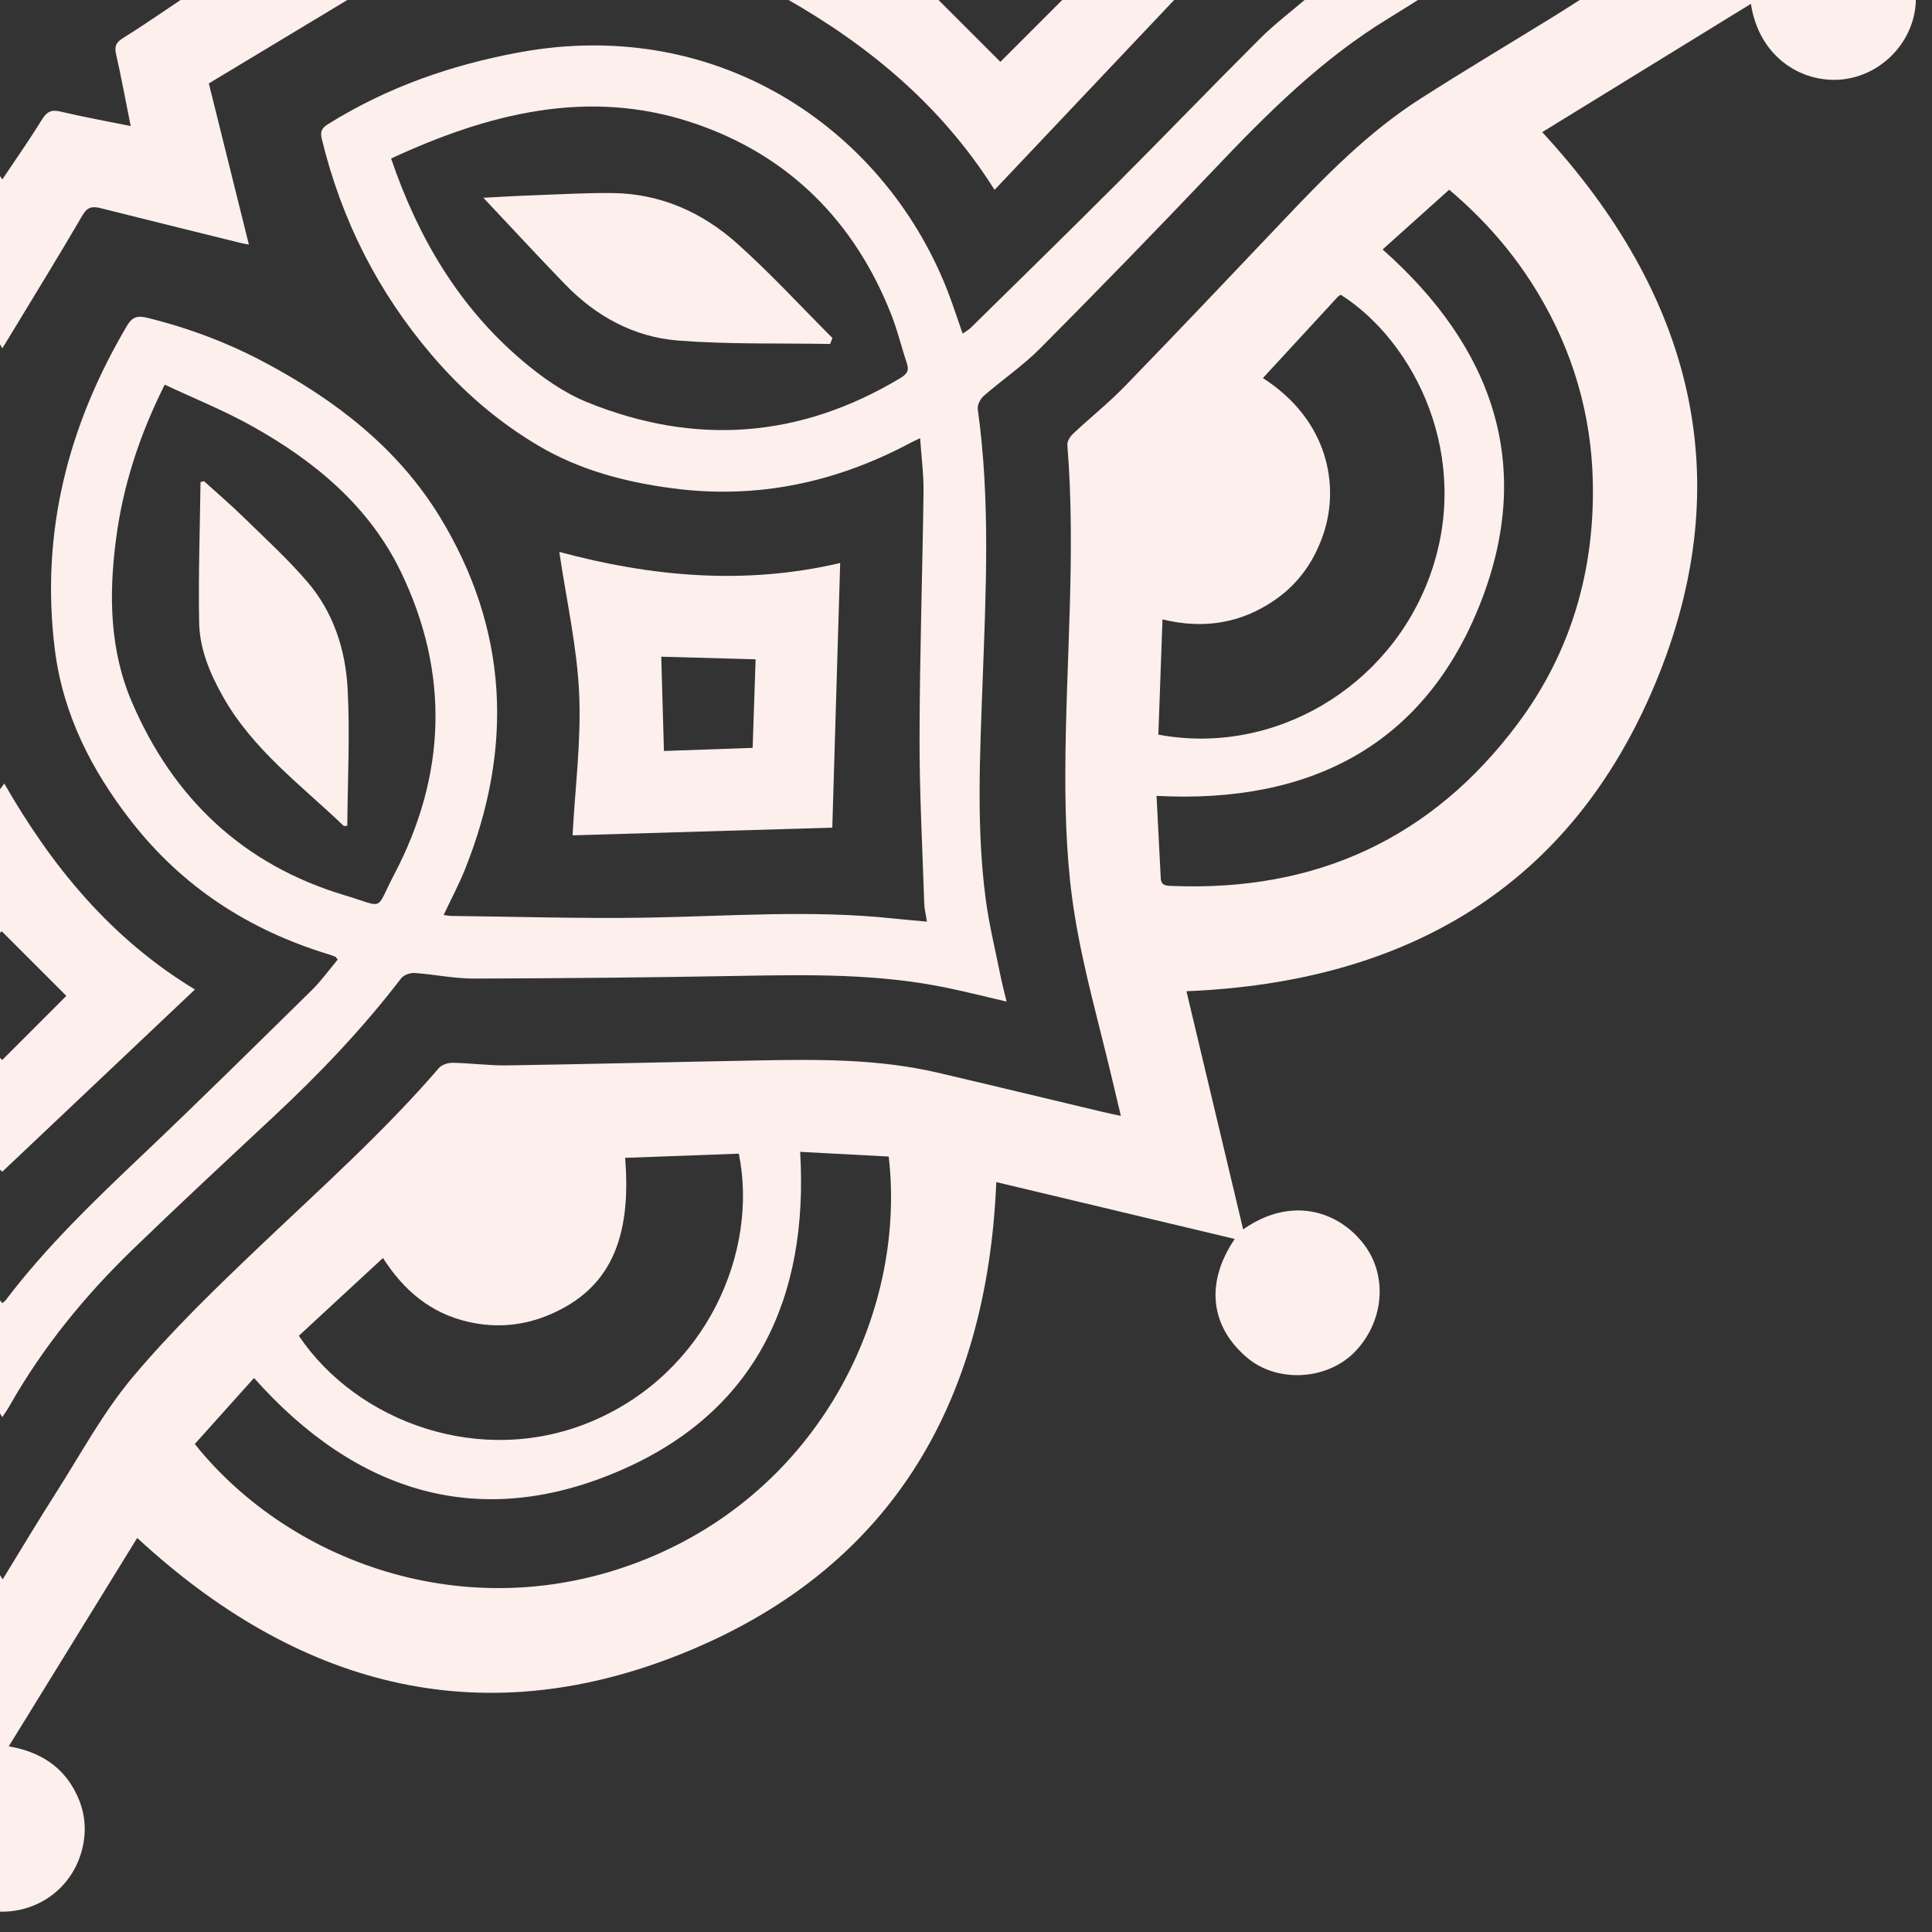 <?xml version="1.0" encoding="utf-8"?>
<!-- Generator: Adobe Illustrator 27.3.1, SVG Export Plug-In . SVG Version: 6.00 Build 0)  -->
<svg version="1.1" id="Calque_1" xmlns="http://www.w3.org/2000/svg" xmlns:xlink="http://www.w3.org/1999/xlink" x="0px" y="0px"
	 viewBox="0 0 266.81 266.81" style="enable-background:new 0 0 266.81 266.81;" xml:space="preserve">
<rect x="0" y="0" width="266.81" height="266.81" fill="#333333" stroke="none"/>
<style type="text/css">
	.st0{fill:#65B54B;}
	.st1{clip-path:url(#SVGID_00000002385803080951808230000016404046539791868304_);}
	.st2{fill:#FCEFEC;}
</style>
<g>
	<defs>
		<rect id="SVGID_1_" width="266.81" height="266.81"/>
	</defs>
	<clipPath id="SVGID_00000086660843248444174900000008078486785315290806_">
		<use xlink:href="#SVGID_1_"  style="overflow:visible;"/>
	</clipPath>
	<g style="clip-path:url(#SVGID_00000086660843248444174900000008078486785315290806_);">
		<g>
			<path class="st2" d="M137.33-26.89c8.59,9.07,16.86,17.79,25.15,26.54c-8.31,8.79-16.57,17.52-25.13,26.57
				c-7.2-11.42-17.04-19.76-29-26.54C120.14-7.15,130.16-15.36,137.33-26.89z M138.15,8.54c3.06-3.06,5.88-5.88,8.89-8.89
				c-3.05-3.05-5.9-5.9-8.89-8.89c-3,3-5.99,5.99-8.89,8.89C132.24,2.63,135.21,5.59,138.15,8.54z"/>
		</g>
		<g>
			<path class="st2" d="M79.07,115.36c0.35-6.56,1.21-13.11,0.91-19.6c-0.29-6.44-1.75-12.83-2.74-19.54
				c12.69,3.42,25.63,4.62,38.79,1.53c-0.37,12.4-0.73,24.44-1.09,36.55C102.92,114.65,90.83,115.01,79.07,115.36z M91.32,90.69
				c0.12,4.35,0.25,8.64,0.37,13.02c4.13-0.14,8.17-0.29,12.25-0.43c0.14-4.21,0.27-8.22,0.41-12.23
				C99.95,90.93,95.7,90.81,91.32,90.69z"/>
		</g>
		<g>
			<path class="st2" d="M0.59,108.2c6.52,11.37,14.66,21.39,26.33,28.45c-9.02,8.53-17.76,16.79-26.61,25.17
				c-8.73-8.25-17.5-16.54-26.08-24.66c4.9-4.42,10.09-8.44,14.45-13.22C-6.99,119.18-3.48,113.66,0.59,108.2z M-8.63,137.46
				c3.09,3.09,5.92,5.92,8.93,8.93c3.02-3.02,5.85-5.85,8.86-8.86c-2.97-2.97-6-6-8.93-8.93C-2.71,131.54-5.67,134.51-8.63,137.46z"
				/>
		</g>
		<g>
			<path class="st2" d="M114.64,47.5c-7-0.12-14.02,0.07-20.99-0.47c-6.06-0.47-11.3-3.32-15.56-7.71
				c-3.73-3.85-7.36-7.79-11.34-12.01c2.49-0.13,4.56-0.26,6.63-0.33c3.74-0.13,7.49-0.36,11.23-0.32
				c6.61,0.08,12.37,2.66,17.19,6.97c4.6,4.11,8.79,8.68,13.16,13.05C114.85,46.96,114.75,47.23,114.64,47.5z"/>
		</g>
		<g>
			<path class="st2" d="M47.96,114.04c-0.37,0.02-0.46,0.05-0.48,0.03c-5.89-5.64-12.56-10.54-16.68-17.85
				c-1.81-3.21-3.23-6.59-3.3-10.25c-0.12-6.46,0.11-12.94,0.19-19.4c0.16-0.04,0.32-0.08,0.48-0.12c1.79,1.62,3.64,3.2,5.37,4.89
				c3.01,2.94,6.14,5.8,8.88,8.98c3.63,4.21,5.31,9.43,5.59,14.86C48.34,101.45,48.01,107.77,47.96,114.04z"/>
		</g>
		<g>
			<g>
				<path class="st2" d="M188.38,171.87c-3.56-4.69-10.12-6.72-16.7-2.09c-2.64-11.08-5.25-22.05-7.83-32.89
					c30.34-1.24,53.09-14.38,64.81-42.65c11.75-28.33,4.87-53.76-15.68-75.99c9.6-5.9,19.16-11.78,28.82-17.72
					c1.12,7.31,6.89,10.85,12.26,10.47c5.6-0.4,10.2-5.07,10.51-10.64c0.31-5.71-3.58-10.77-9.12-11.84
					c-6.45-1.24-11.08,2.15-13.78,10.19c-9.6-5.91-19.17-11.8-28.66-17.64c20.41-22.24,27.39-47.5,15.64-75.88
					c-11.77-28.41-34.48-41.55-64.79-42.77c2.59-10.89,5.2-21.88,7.85-33.01c6.3,4.79,13.03,2.64,16.53-1.77
					c3.26-4.1,2.98-10.67-0.72-14.53c-0.27-0.28-0.55-0.54-0.83-0.79l-33.14,33.14c0.36-0.09,0.73-0.17,1.09-0.25
					c-0.08,0.54-0.12,0.98-0.22,1.4c-1.9,8.02-3.85,16.03-5.7,24.07c-1.53,6.66-1.82,13.45-1.68,20.25c0.22,11,0.66,22,0.84,33.01
					c0.07,4.56-0.33,9.12-0.42,13.69c-0.01,0.64,0.32,1.46,0.77,1.92c7.67,7.72,15.48,15.31,23.07,23.11
					c6.93,7.13,13.35,14.83,21.5,20.64c5.79,4.13,12,7.67,18.03,11.46c2.52,1.58,5.07,3.12,7.91,4.87c-1.45,0.92-2.68,1.72-3.94,2.5
					c-6.21,3.83-12.49,7.57-18.64,11.5c-7.31,4.67-13.3,10.86-19.23,17.12c-7.17,7.56-14.34,15.12-21.6,22.6
					c-2.24,2.31-4.77,4.32-7.12,6.53c-0.41,0.38-0.85,1.06-0.81,1.56c1.22,15.11-0.24,30.19-0.28,45.29
					c-0.02,6.53,0.24,13.15,1.28,19.58c1.25,7.77,3.47,15.39,5.27,23.08c0.35,1.48,0.7,2.95,1.12,4.71
					c-0.98-0.21-1.8-0.37-2.62-0.57c-7.57-1.8-15.13-3.63-22.7-5.4c-8.23-1.92-16.61-1.84-24.98-1.68
					c-11.47,0.21-22.94,0.5-34.41,0.68c-2.51,0.04-5.02-0.31-7.54-0.36c-0.65-0.01-1.53,0.26-1.93,0.73
					c-7.59,8.81-16.24,16.53-24.64,24.52c-6.1,5.8-12.2,11.69-17.61,18.12c-4.14,4.92-7.24,10.72-10.73,16.18
					c-2.42,3.78-4.71,7.65-7.26,11.79c-0.92-1.46-1.72-2.71-2.5-3.96c-4.36-6.99-8.38-14.22-13.18-20.88
					c-3.7-5.14-8.18-9.78-12.68-14.27c-6.51-6.49-13.44-12.55-20.01-18.98c-4.1-4-7.87-8.35-11.83-12.5
					c-0.38-0.4-1.08-0.75-1.61-0.71c-13.23,1.04-26.45,0.14-39.67-0.26c-9.02-0.28-18.06-0.52-26.94,1.44
					c-8.34,1.84-16.62,3.94-24.92,5.93c-0.28,0.07-0.57,0.12-1.14,0.23c0.1-0.43,0.19-0.83,0.28-1.24l-33.19,33.19
					c0,0,0,0.01,0.01,0.01c4.07,4.37,10.65,5.1,15.13,1.68c4.64-3.55,6.76-10.04,2.09-16.7c11.07-2.64,22.05-5.25,33.08-7.88
					c-0.54,30.76,18.45,55.04,40.8,64.32c29.01,12.04,54.74,5.89,77.66-15.1c5.85,9.51,11.76,19.1,17.72,28.78
					c-7.6,1.22-10.75,7.09-10.49,12.05c0.29,5.36,4.6,10.04,9.92,10.66c5.64,0.66,10.81-2.73,12.35-8.18
					c0.74-2.62,0.59-5.19-0.56-7.71c-1.85-4.05-5.17-6.12-9.48-6.86c6.01-9.75,11.9-19.3,17.74-28.78
					c21.94,20.29,46.96,27.23,74.91,16.11c28.94-11.51,42.45-34.45,43.73-65.25c10.84,2.58,21.83,5.2,32.93,7.85
					c-4.1,6.03-3.39,12.09,1.7,16.39c4.06,3.44,10.74,3.18,14.66-0.57C191.08,182.8,191.76,176.33,188.38,171.87z M185.1-41.31
					c-3.54-3.84-7.1-7.69-10.66-11.55c8.6-6.98,11.23-14.39,8.01-22.4c-3.5-8.72-9.97-12.01-21.91-11.11
					c-0.19-5.2-0.39-10.4-0.58-15.57c11.08-2.79,28.19,2.54,35.84,17.8C204.16-67.46,197.22-49.33,185.1-41.31z M200.11-26.93
					c-3.02-2.7-6.08-5.44-9.16-8.19c15.83-14.14,20.83-30.91,12.91-50.68c-3.44-8.6-9.71-15.06-17.86-19.59
					c-8.14-4.53-16.86-6.07-26.31-4.95c0.23-4.27,0.45-8.34,0.67-12.38c20.99-2.64,43.09,8.88,53.23,28.3
					C226.71-69.32,218.36-41.84,200.11-26.93z M159.97,101.45c0.19-5.2,0.38-10.44,0.57-15.91c5.63,1.37,10.83,0.58,15.56-2.71
					c3.36-2.33,5.51-5.52,6.75-9.35c2.03-6.3,0.76-15.34-8.44-21.27c3.53-3.83,6.94-7.53,10.35-11.23c0.11-0.12,0.28-0.19,0.41-0.27
					c10.28,6.55,18.15,22.45,12.35,38.67C191.94,94.98,175.87,104.44,159.97,101.45z M161.9,122.35c-0.82-0.03-1.55-0.01-1.6-1.09
					c-0.19-3.79-0.39-7.58-0.58-11.35c21.17,1.12,37.11-6.94,44.84-26.91c7.32-18.91,1.54-35.12-13.62-48.55
					c3.04-2.73,6.1-5.48,9.19-8.25c5.01,4.24,9.02,8.89,12.25,14.26c4.84,8.04,7.39,16.79,7.59,26.1
					c0.26,12.22-3.01,23.53-10.36,33.37C197.74,115.83,181.7,123.15,161.9,122.35z M-85.67,159.9
					c-2.49,11.04,3.73,19.12,10.92,21.91c6.29,2.44,16.11,1.9,22.44-8.03c1.95,1.76,3.91,3.46,5.8,5.25c1.9,1.81,3.72,3.7,5.62,5.6
					c-5.46,9.3-21.39,17.82-37.59,12.63c-16.47-5.27-25.86-22.19-23.01-37.94C-96.25,159.51-90.97,159.7-85.67,159.9z M-87.9,215.59
					c-23.88-9.27-36.69-33.27-34.28-55.87c4.15-0.22,8.22-0.43,12.25-0.64c-1.2,21.4,7.24,36.92,27.11,45.03
					c14.47,5.91,34.56,3.26,48.21-13.91c2.8,3.1,5.56,6.17,8.29,9.19C-38.76,215.25-63.46,225.08-87.9,215.59z M52.89,173.73
					c2.86,4.48,6.6,7.64,11.79,8.82c3.89,0.89,7.66,0.54,11.33-1.04c8.02-3.46,11.26-10.17,10.32-21.61
					c5.24-0.19,10.48-0.39,15.7-0.58c2.76,13.53-4.44,30.21-20.19,36.92c-15.32,6.53-32.53,0.19-40.57-11.77
					C45.15,180.88,48.96,177.35,52.89,173.73z M90.19,214.9c-24.4,10.41-49.89,1.28-63.29-15.48c2.71-3.02,5.46-6.09,8.18-9.12
					c14.17,15.94,31.25,21.19,50.66,12.74c18.57-8.08,25.97-23.71,24.76-43.97c4.06,0.22,8.17,0.43,12.23,0.65
					C125.17,180.72,113.75,204.85,90.19,214.9z"/>
			</g>
			<g>
				<path class="st2" d="M196.34-0.33c-0.66-0.44-1.04-0.7-1.42-0.96c-3.87-2.62-7.88-5.05-11.56-7.9
					c-8.27-6.41-15.11-14.31-22.21-21.94c-7.97-8.58-15.94-17.16-25.35-24.25c-0.46-0.35-0.74-1.27-0.7-1.89
					c0.18-2.68,0.75-5.36,0.74-8.04c-0.05-12.29-0.17-24.57-0.4-36.86c-0.18-9.73-0.31-19.44,1.71-29.03
					c0.54-2.55,1.18-5.07,1.82-7.79c-0.43,0.09-0.85,0.19-1.27,0.29l-11.11,11.11c0.34-0.02,0.69-0.04,1.03-0.05
					c-0.26,5.16-0.78,10.52-0.73,15.87c0.1,10.83,0.6,21.65,0.74,32.48c0.08,5.95-0.24,11.91-0.39,18.15
					c-2.19-1.06-3.92-2.01-5.73-2.77c-16.99-7.17-33.62-6.47-49.45,3.08c-9.65,5.82-16.33,14.58-21.51,24.48
					c-2.75,5.26-4.83,10.77-6.04,16.59c-0.11,0.54,0.08,1.5,0.45,1.72C60.06-8.87,76.25-4.97,93.84-8.3
					c7.65-1.45,14.22-5.2,20.28-9.94c9.14-7.15,15.2-16.38,18.5-27.46c0.09-0.32,0.25-0.62,0.5-1.26c3.47,3.19,6.9,6.1,10.03,9.29
					c5.54,5.64,10.94,11.41,16.31,17.2c6.45,6.95,13.02,13.77,20.6,19.54c0.18,0.14,0.32,0.32,0.56,0.55
					c-2.24,1.92-4.57,3.67-6.61,5.71c-6.59,6.57-13.04,13.28-19.61,19.86c-6.74,6.75-13.56,13.41-20.36,20.1
					c-0.27,0.27-0.63,0.45-1.1,0.78c-0.65-1.86-1.2-3.56-1.83-5.24C122.76,18.52,99.79,2.01,71.6,7.25
					c-9.36,1.74-18.16,4.82-26.26,9.87c-0.93,0.58-1.15,1.05-0.9,2.07c2.71,11.16,7.72,21.1,15.2,29.86c4.27,5,9.13,9.2,14.75,12.52
					c5.67,3.35,11.95,5,18.44,5.86c11.65,1.55,22.57-0.76,32.88-6.26c0.36-0.19,0.73-0.36,1.36-0.66c0.17,2.57,0.5,4.99,0.47,7.41
					c-0.15,11.3-0.53,22.59-0.55,33.89c-0.02,7.66,0.4,15.32,0.65,22.98c0.02,0.75,0.22,1.49,0.37,2.49
					c-1.55-0.15-3.02-0.27-4.49-0.42c-11.45-1.24-22.91-0.32-34.36-0.13c-8.95,0.14-17.9-0.14-26.85-0.24
					c-0.28,0-0.57-0.07-1.04-0.13c1.02-2.18,2.11-4.21,2.96-6.34c6.71-16.77,5.98-33.11-3.48-48.63
					C54.96,61.9,46.38,55.3,36.69,50.12c-5.17-2.77-10.64-4.83-16.35-6.23c-1.3-0.32-2.04-0.18-2.8,1.09
					C9.37,58.81,5.57,73.6,7.57,89.68c1.12,8.97,5.07,16.7,10.56,23.74c7.07,9.07,16.24,15.01,27.18,18.35
					c0.33,0.1,0.67,0.22,0.99,0.35c0.09,0.04,0.15,0.16,0.34,0.4c-1.17,1.39-2.25,2.91-3.56,4.2c-7.77,7.63-15.51,15.29-23.41,22.78
					c-6.67,6.33-13.3,12.69-18.88,20.05c-0.1,0.13-0.25,0.23-0.47,0.42c-1.89-2.22-3.64-4.55-5.68-6.59
					c-6.61-6.63-13.25-13.24-20.02-19.71c-7.11-6.8-14.41-13.39-20.79-21.28c0.68-0.24,1.25-0.45,1.83-0.63
					c10-3.14,18.54-8.55,25.38-16.51c9.58-11.13,13.6-24.06,12.33-38.67c-1.01-11.5-4.42-22.19-10.53-32.02
					c-0.49-0.78-0.89-1.01-1.8-0.81c-9.95,2.28-18.95,6.56-27.1,12.69c-6.68,5.02-12.52,10.9-16.16,18.45
					c-7.87,16.32-7.73,32.73,0.42,49c0.36,0.73,0.74,1.45,1.28,2.49c-3.49,0.21-6.78,0.6-10.06,0.56
					c-10.77-0.14-21.54-0.46-32.31-0.68c-8.13-0.16-16.25-0.24-24.46,1.12c0.06-0.39,0.09-0.78,0.15-1.17l-10.85,10.85
					c-0.1,0.41-0.19,0.8-0.28,1.21c3.63-0.79,7.02-1.66,10.45-2.26c10.98-1.93,22.06-1.38,33.11-0.98
					c12.81,0.46,25.62,1.13,38.41-0.6c0.56-0.08,1.39,0.43,1.81,0.92c2.03,2.34,3.76,4.97,5.95,7.14
					c8.52,8.45,17.13,16.81,25.8,25.1c7.55,7.21,14.86,14.6,20.3,23.61c0.88,1.46,1.81,2.89,2.82,4.51
					c0.48-0.75,0.79-1.17,1.04-1.63c4.57-8.05,10.37-15.15,17-21.56c6.36-6.15,12.83-12.16,19.3-18.2
					c6.39-5.96,12.41-12.25,17.73-19.2c0.36-0.47,1.25-0.79,1.86-0.75c2.74,0.19,5.47,0.78,8.21,0.77
					c12.23-0.03,24.46-0.15,36.69-0.37c9.61-0.17,19.21-0.32,28.68,1.66c2.66,0.55,5.3,1.22,8.18,1.89
					c-0.3-1.25-0.57-2.26-0.78-3.27c-0.72-3.61-1.61-7.2-2.1-10.85c-1.31-9.91-0.8-19.87-0.44-29.82
					c0.46-12.64,1.1-25.27-0.66-37.87c-0.08-0.57,0.35-1.43,0.82-1.83c2.56-2.23,5.4-4.16,7.78-6.55
					c8.09-8.14,16.09-16.36,23.99-24.68c7.39-7.79,14.95-15.34,24.21-20.96C193.28,1.61,194.72,0.68,196.34-0.33z M94.87-17.36
					c-8.26,2.81-16.75,2.19-25.16,0.38c-5.39-1.16-10.56-2.98-15.64-5.63c1.78-5.85,4.42-11.17,7.75-16.13
					c4.63-6.89,10.14-13,17.7-16.63c13.6-6.53,27.39-6.55,40.89,0.31c6.47,3.29,5.67,1.4,3.46,8.31
					C119.21-32.12,109.36-22.29,94.87-17.36z M124.31,52.23c-13.86,8.31-28.32,9.36-43.21,3.32c-3.24-1.31-6.27-3.46-8.96-5.74
					c-8.73-7.4-14.37-16.9-18.13-27.92c13.47-6.24,27.2-9.71,41.51-4.98c13.27,4.38,22.54,13.6,27.65,26.75
					c0.82,2.12,1.34,4.35,2.07,6.51C125.59,51.22,125.22,51.68,124.31,52.23z M47.58,123.63c-13.99-4.2-23.64-13.35-29.35-26.64
					c-3.09-7.18-3.21-14.8-2.22-22.44c0.95-7.36,3.19-14.34,6.74-21.43c4.04,1.9,8.15,3.55,11.99,5.69
					c8.67,4.83,16.23,11.07,20.62,20.16c6.75,13.99,6.28,28.09-0.93,41.81C51.73,125.9,53.32,125.35,47.58,123.63z M-46.88,123.52
					c-4.87,1.56-4.94,1.52-7.24-3.06c-7.38-14.71-7.53-29.5,0.71-43.79c6.03-10.46,15.76-16.89,26.68-21.57
					c0.96-0.41,1.95-0.77,2.94-1.13c0.55-0.2,1.11-0.33,1.9-0.56c5.86,12.35,9.21,25.16,5.73,38.54
					C-20.34,108.04-31.05,118.46-46.88,123.52z"/>
			</g>
			<g>
				<path class="st2" d="M-7.37,15.39c-3.29,0.72-6.6,1.36-10.14,2.08c0.08-0.4,0.16-0.8,0.24-1.19L-33.6,32.6
					c-0.13,0.45-0.25,0.87-0.37,1.33c0.57-0.15,0.84-0.22,1.11-0.29c6.64-1.63,13.29-3.25,19.92-4.91c0.98-0.25,1.53-0.11,2.11,0.86
					c2.85,4.82,5.82,9.57,8.73,14.36c0.8,1.31,1.55,2.66,2.42,4.15c0.37-0.6,0.58-0.94,0.79-1.28c3.44-5.69,6.94-11.35,10.29-17.1
					c0.71-1.21,1.44-1.24,2.55-0.96c6.41,1.61,12.82,3.2,19.23,4.78c0.41,0.1,0.83,0.16,1.19,0.23c-1.85-7.45-3.67-14.75-5.53-22.25
					C35.53,7.49,42,3.6,48.6-0.38c-0.47-0.29-0.85-0.53-1.23-0.76c-5.74-3.48-11.49-6.95-17.19-10.48c-0.44-0.28-0.9-1.11-0.81-1.57
					c0.8-4.01,1.67-8.01,2.63-11.99c0.75-3.09,1.66-6.15,2.55-9.4c-0.5,0.11-0.77,0.16-1.04,0.23c-0.06,0.02-0.13,0.03-0.19,0.05
					L16.95-17.95c0.39-0.08,0.77-0.15,1.16-0.24c-0.67,3.31-1.22,6.45-1.98,9.54c-0.37,1.51,0.05,2.3,1.33,3.08
					c2.63,1.6,5.16,3.37,7.98,5.23c-2.98,1.99-5.69,3.88-8.49,5.62c-0.98,0.61-1.16,1.17-0.91,2.25c0.72,3.18,1.31,6.39,2.01,9.88
					c-3.38-0.69-6.57-1.26-9.73-2.01c-1.25-0.3-1.85,0.04-2.51,1.09c-1.68,2.72-3.52,5.35-5.49,8.29c-2.04-3.05-3.94-5.79-5.71-8.6
					C-5.93,15.31-6.45,15.19-7.37,15.39z"/>
			</g>
		</g>
	</g>
</g>
</svg>
